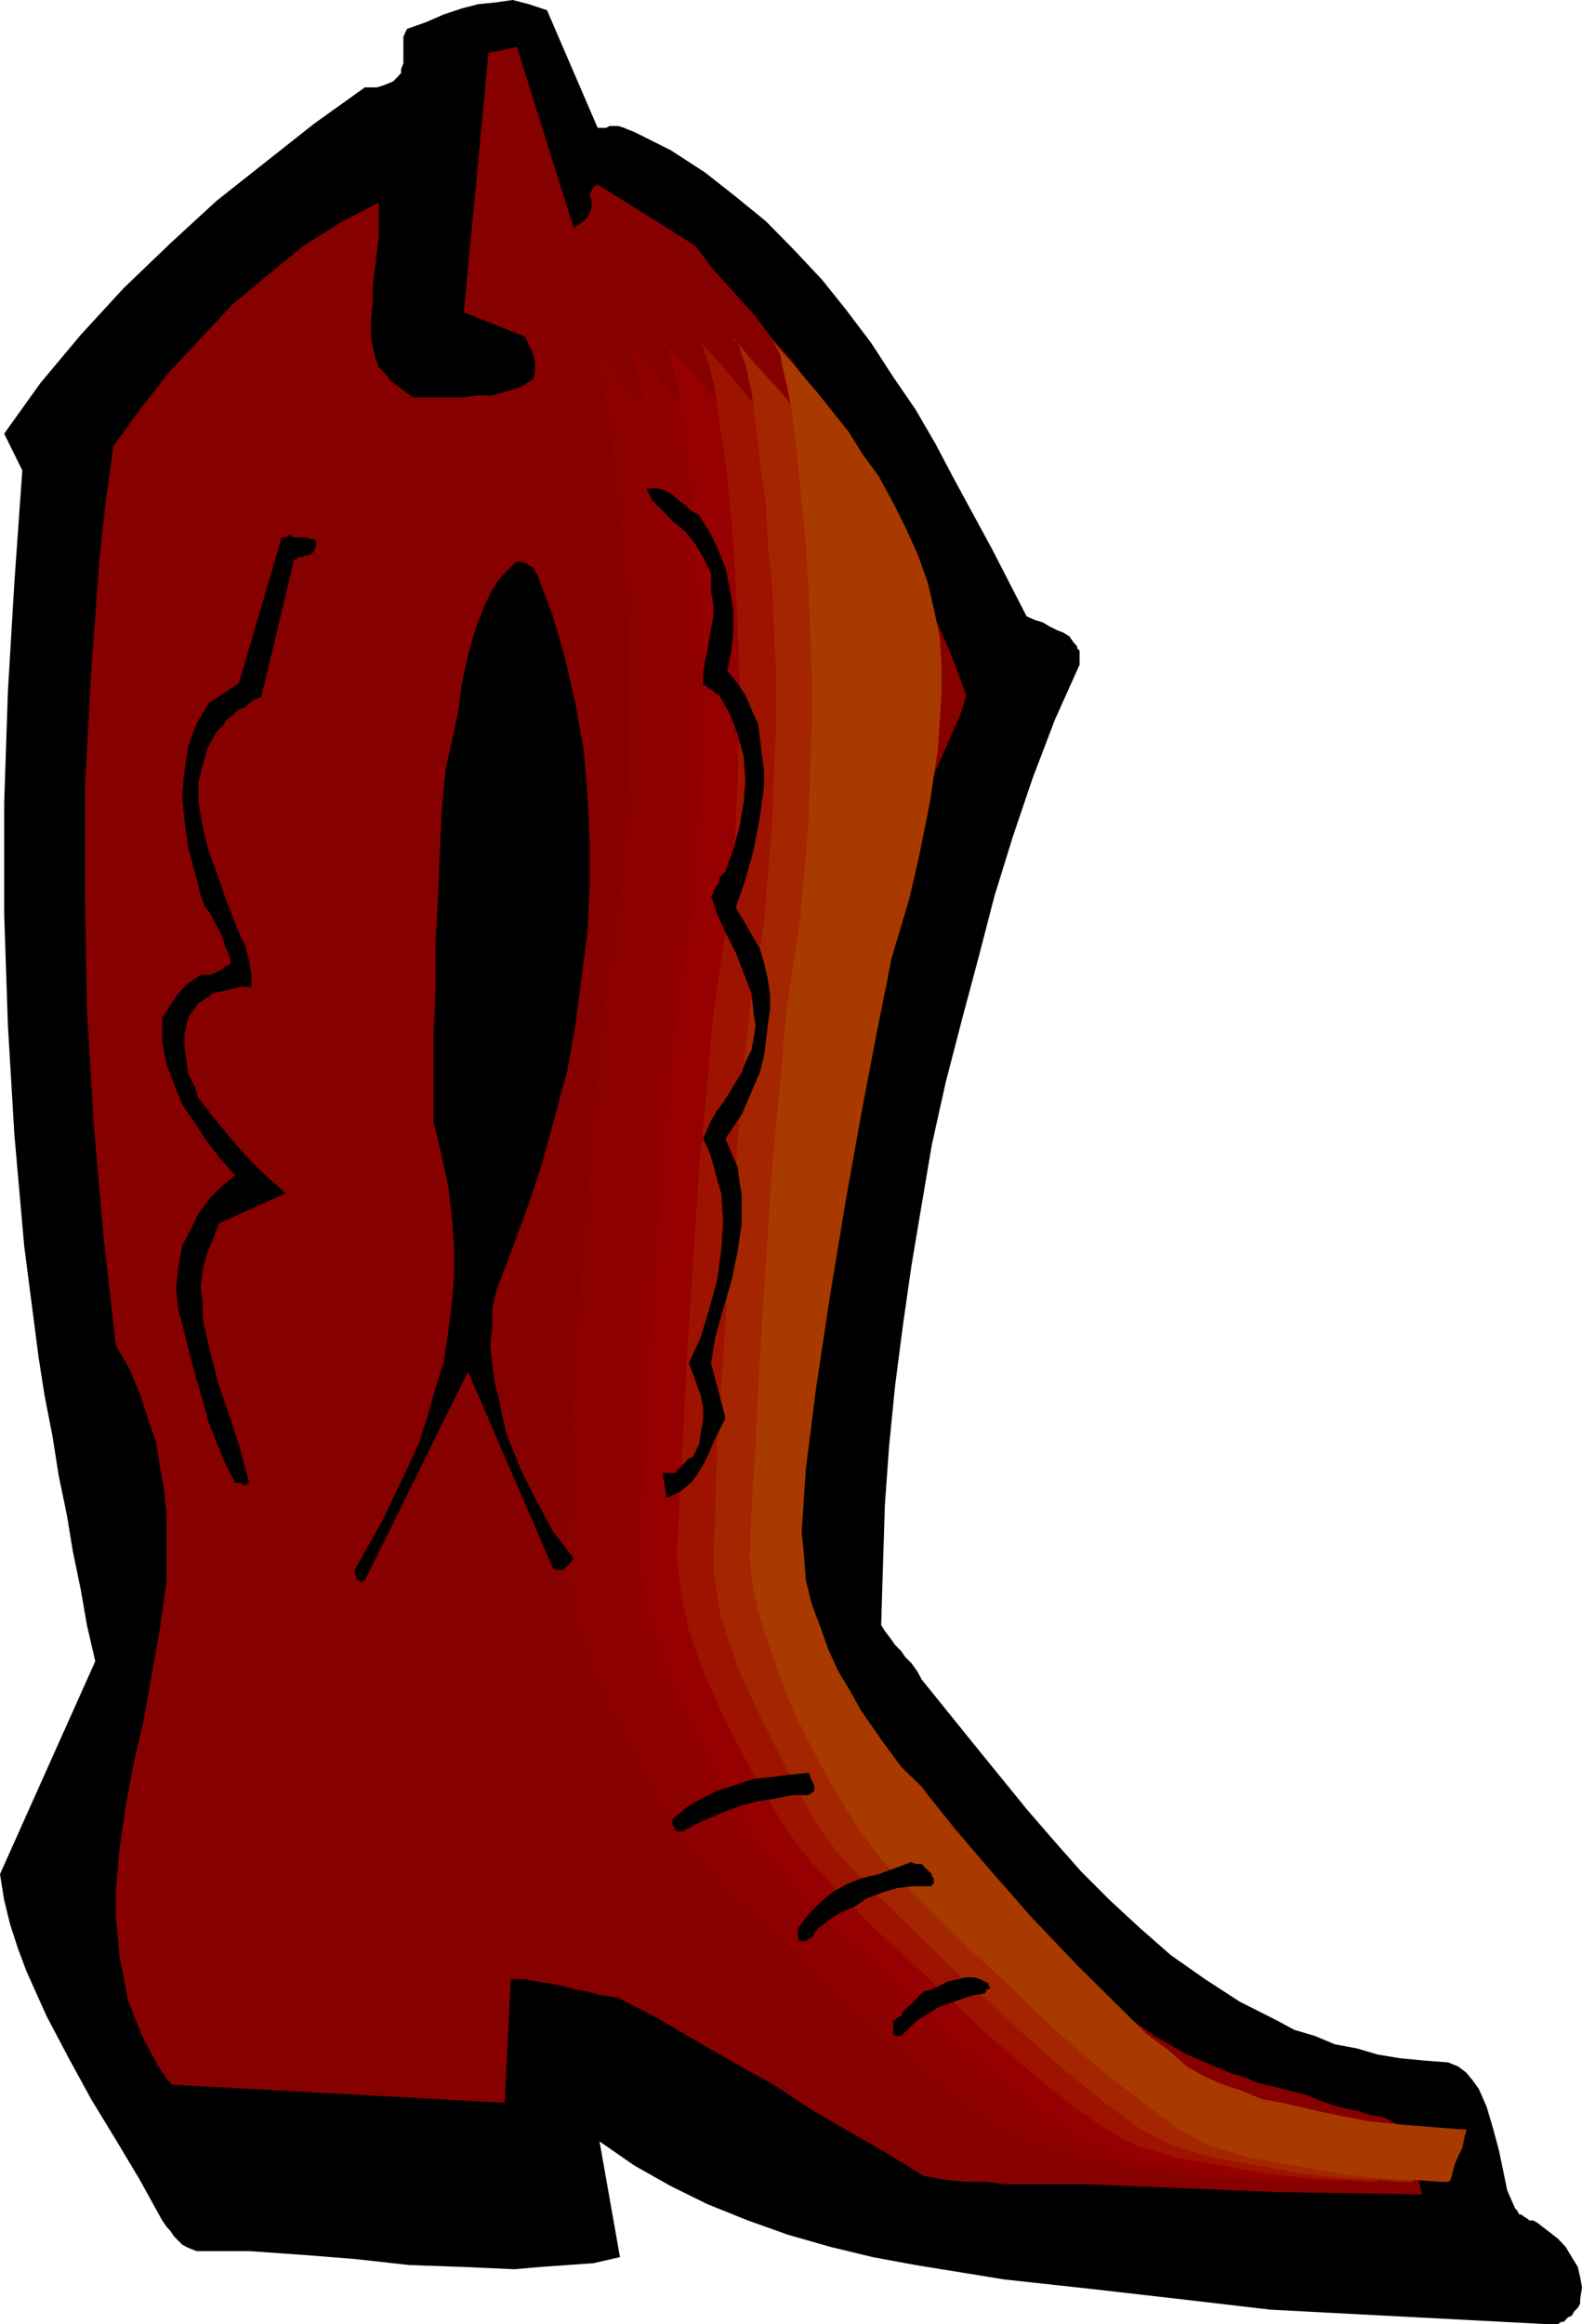 <svg height="480" viewBox="0 0 245.088 360" width="326.784" xmlns="http://www.w3.org/2000/svg"><path style="fill:#000" d="M414.566 600.945h1.872l.576-.36h.36l.576-.648.648-.288.36-.648.576-.576.36-.648v-.648l.288-1.872-.288-1.584-.36-1.584-.936-1.512-.936-1.584-1.224-1.296-1.584-1.224-1.584-1.224-.648-.36h-.576l-.36-.288-.576-.36-.36-.288h-.288l-.36-.648-.288-.288-1.224-2.808-.648-3.168-.648-3.096-.936-3.456-.936-3.168-1.224-2.808-.936-1.296-1.008-1.224-1.224-.936-1.584-.648-3.744-.288-3.744-.36-3.456-.576-3.168-.936-3.456-.648-3.096-1.296-3.168-.936-2.808-1.512-5.688-2.88-5.328-3.456-5.328-3.744-4.68-4.104-4.752-4.392-4.392-4.392-4.392-4.968-4.104-4.752-8.136-10.008-8.136-10.08-.648-1.224-.936-1.296-.936-.936-.648-.936-.936-.936-.648-.936-.936-1.224-.576-.936.288-9.432.288-9.144.648-9.072.936-9.432 1.224-9.432 1.296-9.072 1.584-9.432 1.584-9.36 2.16-9.72 2.52-9.72 2.52-9.432 2.52-9.72 2.808-9.072 3.096-9.144 3.456-9.072 3.816-8.496v-2.16l-.36-.36v-.288l-.576-.648-.648-.936-.936-.576-.936-.36-1.296-.648-.936-.576-1.224-.36-1.296-.576-5.328-10.368-5.976-11.016-2.808-5.328-3.096-5.328-3.456-5.04-3.456-5.328-3.816-5.04-3.744-4.68-4.392-4.68-4.32-4.392-4.68-3.816-4.752-3.744-5.328-3.456-5.616-2.808-.936-.36-.648-.288-.936-.288h-1.296l-.576.288h-1.296l-7.848-18.216-2.808-.936-2.52-.648-2.52.36-2.808.288-2.52.648-2.808.936-2.808 1.224-2.88 1.008-.288.576-.288.648v4.104l-.36.936v.576l-.576.648-.648.648-.648.288-.936.36-.936.288h-1.872l-7.848 5.616-7.56 5.976-7.56 5.976-7.2 6.624-7.2 6.912-6.624 7.2-6.264 7.488-5.616 7.848 2.808 5.688-1.224 17.28-1.008 16.92-.576 17.28v17.208l.576 17.28 1.008 16.992 1.512 17.136 2.232 17.28.936 5.976 1.224 6.264.936 5.976 1.296 6.264.936 5.688 1.224 5.904.936 5.4 1.296 5.616-14.76 32.976.648 4.032.936 3.816 1.224 3.744 1.296 3.456 3.096 6.912 3.456 6.552 3.456 6.336 3.816 6.264 3.744 6.264 3.456 6.264.648.936.576.648.648.936.648.648.576.576.648.36.648.288.936.36h8.136l8.208.576 8.136.648 8.496.936 8.136.288 8.136.36 4.104-.36 4.104-.288 4.032-.288 4.104-.936-3.168-17.928 5.4 3.744 5.616 3.168 5.688 2.808 6.264 2.52 6.264 2.232 6.552 1.872 6.552 1.584 6.624 1.224 13.752 2.232 13.824 1.512 13.824 1.584 13.536 1.584z" transform="translate(-175.094 -240.945)"/><path style="fill:#870000" d="m372.806 580.497 22.608.36-2.52-10.08-1.584-.936-1.872-.936-1.872-.288-1.944-.648-1.872-.36-2.16-.576-1.872-.648-2.232-.936-2.52-.648-2.52-.648-2.52-.576-2.16-.936-2.232-.648-2.16-.936-2.232-.936-2.16-.936-5.04-2.88-4.392-3.096-4.392-3.456-4.104-3.744-4.032-3.816-3.816-4.032-3.456-4.392-3.744-4.104-6.912-8.784-6.552-9.144-7.272-8.784-7.488-8.424.288-15.12.936-15.048 1.584-15.048 2.16-15.408 2.52-15.264 3.168-15.048 3.744-15.408 4.104-15.048.936-3.456.936-3.168.936-3.096.936-3.168 1.296-2.808 1.224-2.808 1.296-2.88.936-3.096-1.944-5.328-2.16-5.04-2.52-5.328-2.52-5.04-2.52-4.68-2.52-5.04-2.448-5.04-2.232-5.04-2.52-3.744-2.808-3.744-2.808-3.816-3.096-3.456-2.808-3.744-3.168-3.456-3.096-3.456-2.88-3.744-15.048-9.432-.648.36-.288.576-.288.648.288.936v.936l-.288.936-.36.648-.576.648-.36.288h-.288v.288h-.288l-.36.36h-.288l-8.784-27.936-4.392.936-3.816 40.176 9.432 3.744.36.648.288.648.288.576.36.936.288.936v1.944l-.288.936-1.944 1.224-2.16.648-2.232.648h-2.448l-2.232.288h-7.56l-.936-.648-1.224-.936-1.296-.936-.936-1.224-.936-.936-.576-1.584-.36-1.584-.288-1.584v-2.52l.288-2.808v-2.52l.36-2.808.288-2.52.288-2.52v-5.04l-5.616 2.88-5.976 3.744-5.328 4.392-5.688 4.68-4.968 5.328-5.04 5.4-4.392 5.616-4.104 5.688-1.224 8.784-.936 8.784-.648 8.784-.648 8.784-.936 17.28v17.568l.288 17.208 1.008 17.28 1.512 17.496 1.944 17.28 2.16 3.744 1.584 3.816 1.224 3.744 1.296 3.744.576 3.816.648 3.456.36 3.744v10.656l-1.008 7.2-1.224 6.912-1.224 6.912-1.584 6.912-1.296 6.912-.936 6.552-.576 6.624v3.456l.288 3.168.288 3.384.648 3.168.648 3.456 1.224 3.168 1.296 3.096 1.872 3.456.288.648.288.288.36.648.288.288.36.648.288.288.288.36.36.288 51.48 2.808.936-19.152h2.16l1.872.36 1.944.288 1.872.36 2.16.576 1.872.36 2.232.576 2.52.36 5.976 3.096 5.904 3.456 5.976 3.456 6.264 3.456 5.616 3.744 5.976 3.456 5.976 3.456 5.616 3.456 3.456.648 3.168.288h3.096l2.808.36h12.24z" transform="translate(-175.094 -240.945)"/><path style="fill:#000" d="M213.11 470.985h.288v-.36h.288l-1.224-4.68-1.584-5.04-1.872-5.328-1.296-5.04-.576-2.448-.648-2.88v-2.52l-.288-2.448.288-2.52.648-2.52.936-2.232.936-2.52 10.368-4.68-2.88-2.52-2.808-2.736-2.808-3.168-2.52-3.096-1.224-1.584-1.296-1.584-.576-1.872-1.008-1.872-.288-2.232-.288-1.872v-2.16l.576-2.52.648-.936.936-1.296.936-.576 1.296-.936 1.584-.36 1.224-.288 1.584-.36h1.584v-1.872l-.36-2.16-.576-2.232-1.008-2.16-1.872-4.752-1.872-5.328-.936-2.52-.648-2.52-.576-2.808-.36-2.52v-2.808l.648-2.52.648-2.52 1.512-2.808 1.008-.936.576-.936.936-.648.936-.936 1.008-.288.576-.648.936-.648.936-.288 5.04-21.024v-.288h.36l.288-.36h.648l.576-.288h.36l.576-.288.36-.36v-.288l.288-.36v-.936l-.288-.288h-.648l-.648-.288h-1.872l-.648-.36-.576.36h-.648l-6.624 22.608-4.68 3.096-1.872 3.168-1.296 3.456-.576 3.744-.36 4.104.36 3.744.576 4.104 1.008 3.744.936 3.744.576 1.584.936 1.224.648 1.296.648 1.224.648 1.296.288 1.224.648 1.296.288 1.224-.288.288-.648.36-.288.288-.648.36-.648.288-.648.288h-1.512l-.936.648-1.008.648-.576.576-.936 1.008-.648.936-.648.936-.576.936-.648.936v3.744l.648 3.456 1.224 3.168 1.224 3.096 1.944 2.808 1.872 2.88 2.16 2.808 2.232 2.448-1.872 1.584-1.944 1.872-1.872 2.52-1.224 2.52-1.296 2.448-.576 3.168-.36 3.456.36 3.456.936 3.456.936 3.744.936 3.456.936 3.168.936 3.456 1.224 3.096 1.296 3.168 1.584 3.096h.936l.288.36z" transform="translate(-175.094 -240.945)"/><path style="fill:#870000" d="m260.198 293.36 1.224 1.009 2.52 3.096 4.032 4.392 4.464 5.976 2.448 3.456 2.232 3.456 2.52 4.104 1.872 3.744 1.872 4.104 1.584 4.392.936 4.032.648 4.392.288 4.392v8.784l-.288 4.392-1.296 8.496-1.584 7.848-1.512 6.624-1.584 5.328-.936 3.096-.648 1.296-.288 3.096-1.584 7.848-2.232 11.664-2.448 14.04-2.52 14.76-2.232 14.76-1.584 12.528-.576 9.72v3.744l.576 3.816.936 3.744.936 3.456 1.584 3.456 1.584 3.456 1.584 3.096 1.872 2.88 3.456 4.968 2.808 3.816 2.232 2.16.576.936 1.584 1.584 3.456 4.68 5.328 6.336 6.552 7.488 7.2 7.56 7.56 7.2 3.456 3.456 3.096 2.52 3.168 2.52 2.808 1.584 2.52 1.224 3.168.936 3.096 1.296 3.168.576 6.912 1.584 6.552 1.296 5.976.576 4.752.36 3.096.288h1.296v.288l-.36.936-.576 1.584-.36 1.296-.648 1.512-.288 1.296-.288.936-.36.288h-1.224l-3.744-.288-5.328-.288-6.624-.648-6.912-1.296-6.912-1.224-3.096-.936-3.168-.936-2.52-1.296-2.52-1.224-5.04-3.744-6.552-5.328-7.56-6.624-8.064-7.56-7.56-7.2-6.552-6.552-5.328-5.688-2.88-3.744-1.512-3.168-2.52-4.032-2.88-5.4-2.808-5.616-2.808-6.264-2.232-6.264-.936-3.168-.576-2.808-.36-2.808v-2.52l.36-7.272.288-10.656.936-13.176.648-14.4 1.224-14.76.936-13.464 1.296-10.944 1.224-7.848.936-5.976.648-7.2.648-7.56.288-7.848.288-8.136-.288-7.56v-7.56l-.288-6.552-.648-6.264-.288-6.264-.648-6.336-.936-5.904-.648-5.04-.936-4.104-.648-1.584-.288-1.224-.648-.936z" transform="translate(-175.094 -240.945)"/><path style="fill:#8c0000" d="m265.814 293.36.936 1.009 2.808 3.096 4.104 4.392 4.392 5.976 2.52 3.456 2.16 3.456 2.232 4.104 2.16 3.744 1.584 4.104 1.584 4.392 1.224 4.032.648 4.392.36 4.392v4.392l-.36 4.392-.288 4.392-.936 8.496-1.584 7.848-1.584 6.624-1.584 5.328-1.224 3.096-.288 1.296-.648 3.096-1.584 7.848-1.872 11.664-2.52 14.04-2.52 14.76-2.16 14.76-1.584 12.528-.648 9.72v3.744l.648 3.816.936 3.744.936 3.456 1.584 3.456 1.584 3.456 1.512 3.096 1.584 2.88 3.456 4.968 3.168 3.816 2.16 2.16.648.936 1.584 1.584 3.456 4.68 5.256 6.336 6.552 7.488 7.272 7.56 7.488 7.2 3.456 3.456 3.168 2.52 3.096 2.52 2.52 1.584 2.88 1.224 2.808.936 3.096 1.296 3.456.576 6.624 1.584 6.552 1.296 5.976.576 4.752.36 3.456.288h1.224l-.288.288-.36.936-.288 1.584-.648 1.296-.288 1.512-.648 1.296-.288.936v.288h-1.296l-3.744-.288-5.328-.288-6.624-.648-6.84-1.296-6.912-1.224-3.456-.936-2.88-.936-2.808-1.296-2.16-1.224-5.04-3.744-6.624-5.328-7.848-6.624-7.848-7.56-7.416-7.2-6.912-6.552-5.04-5.688-2.808-3.744-1.872-3.168-2.52-4.032-2.52-5.4-3.168-5.616-2.52-6.264-2.16-6.264-.936-3.168-.648-2.808-.288-2.808v-2.52l.288-7.272.288-10.656.648-13.176.936-14.4 1.296-14.76.936-13.464 1.224-10.944.936-7.848.936-5.976.936-7.2.648-7.56.36-7.848v-23.256l-.36-6.552-.648-6.264-.576-6.264-.648-6.336-.648-5.904-.936-5.04-.936-4.104-.288-1.584-.648-1.224-.288-.936z" transform="translate(-175.094 -240.945)"/><path style="fill:#910000" d="m271.43 293.36 1.296 1.009 2.52 3.096 4.032 4.392 4.752 5.976 2.16 3.456 2.232 3.456 2.52 4.104 1.872 3.744 1.872 4.104 1.584 4.392.936 4.032.576 4.392.288 4.392v8.784l-.288 4.392-1.224 8.496-1.584 7.848-1.512 6.624-1.584 5.328-.936 3.096-.648 1.296-.288 3.096-1.584 7.848-2.232 11.664-2.52 14.04-2.448 14.76-2.232 14.76-1.584 12.528-.576 9.72v3.744l.576 3.816.936 3.744 1.296 3.456 1.224 3.456 1.584 3.456 1.584 3.096 1.872 2.88 3.456 4.968 2.808 3.816 2.232 2.16.936.936 1.224 1.584 3.744 4.68 5.328 6.336 6.552 7.488 7.272 7.56 7.2 7.2 3.456 3.456 3.456 2.52 2.808 2.52 2.808 1.584 2.52 1.224 3.168.936 3.096 1.296 3.168.576 6.912 1.584 6.552 1.296 5.688.576 5.04.36 3.096.288h1.296v.288l-.36.936-.576 1.584-.36 1.296-.648 1.512-.288 1.296-.288.936-.36.288h-1.224l-3.744-.288-5.4-.288-6.264-.648-7.2-1.296-6.912-1.224-3.168-.936-3.096-.936-2.52-1.296-2.52-1.224-5.04-3.744-6.552-5.328-7.56-6.624-8.136-7.56-7.56-7.2-6.48-6.552-5.04-5.688-3.168-3.744-1.584-3.168-2.448-4.032-2.88-5.4-2.808-5.616-2.808-6.264-2.232-6.264-.576-3.168-.648-2.808-.648-2.808v-2.52l.36-7.272.576-10.656.648-13.176.936-14.4.936-14.76 1.296-13.464.936-10.944 1.224-7.848.936-5.976.648-7.2.648-7.56.288-7.848.288-8.136v-7.56l-.288-7.56-.288-6.552-.648-6.264-.288-6.264-.648-6.336-.936-5.904-.648-5.04-.936-4.104-.648-1.584-.288-1.224-.648-.936z" transform="translate(-175.094 -240.945)"/><path style="fill:#960000" d="m277.406 293.36.936 1.009 2.88 3.096 3.744 4.392 4.68 5.976 2.232 3.456 2.52 3.456 2.16 4.104 1.8 3.744 1.944 4.104 1.512 4.392.936 4.032 1.008 4.392.288 4.392v4.392l-.288 4.392-.36 4.392-1.224 8.496-1.584 7.848-1.584 6.624-1.224 5.328-1.224 3.096-.288 1.296-.648 3.096-1.584 7.848-2.16 11.664-2.52 14.04-2.232 14.76-2.16 14.76-1.584 12.528-.936 9.72.288 3.744.36 3.816.936 3.744 1.224 3.456 1.296 3.456 1.584 3.456 1.872 3.096 1.512 2.88 3.456 4.968 3.096 3.816 1.872 2.16.936.936 1.296 1.584 3.744 4.68 5.328 6.336 6.624 7.488 7.2 7.56 7.2 7.2 3.456 3.456 3.456 2.52 3.168 2.52 2.52 1.584 2.808 1.224 2.808.936 3.168 1.296 3.096.576 6.912 1.584 6.624 1.296 5.976.576 4.68.36 3.456.288h.936v.288l-.288.936-.36 1.584-.576 1.296-.36 1.512-.576 1.296-.36.936v.288h-1.584l-3.456-.288-5.328-.288-6.552-.648-6.912-1.296-7.2-1.224-3.168-.936-2.808-.936-2.88-1.296-2.16-1.224-5.04-3.744-6.912-5.328-7.488-6.624-7.848-7.56-7.848-7.2-6.624-6.552-4.968-5.688-2.808-3.744-1.872-3.168-2.52-4.032-2.808-5.4-2.808-5.616-2.52-6.264-2.232-6.264-.936-3.168-.648-2.808-.288-2.808v-9.792l.648-10.656.576-13.176 1.008-14.4.936-14.76 1.224-13.464.936-10.944 1.296-7.848.936-5.976.936-7.2.288-7.56.288-7.848.36-8.136v-7.56l-.36-7.56-.288-6.552-.288-6.264-.648-6.264-.648-6.336-.576-5.904-.936-5.04-1.008-4.104-.288-1.584-.648-1.224-.576-.936z" transform="translate(-175.094 -240.945)"/><path style="fill:#9e1200" d="m283.094 293.36.936 1.009 2.808 3.096 3.744 4.392 4.752 5.976 2.16 3.456 2.448 3.456 2.232 4.104 1.872 3.744 1.872 4.104 1.584 4.392.936 4.032.648 4.392.288 4.392v8.784l-.288 4.392-1.296 8.496-1.584 7.848-1.512 6.624-1.584 5.328-.936 3.096-.648 1.296-.288 3.096-1.584 7.848-2.16 11.664-2.52 14.04-2.448 14.76-2.232 14.76-1.584 12.528-.576 9.72v3.744l.576 3.816.936 3.744 1.296 3.456 1.224 3.456 1.584 3.456 1.584 3.096 1.872 2.88 3.384 4.968 2.808 3.816 2.232 2.16.936.936 1.224 1.584 3.816 4.68 5.328 6.336 6.552 7.488 7.2 7.56 7.272 7.2 3.456 3.456 3.456 2.52 2.808 2.52 2.808 1.584 2.52 1.224 3.168.936 3.096 1.296 3.168.576 6.912 1.584 6.552 1.296 5.976.576 4.752.36 3.096.288h1.296v.288l-.36.936-.648 1.584-.288 1.296-.648 1.512-.288 1.296-.288.936v.288h-1.584l-3.456-.288-5.688-.288-6.264-.648-7.2-1.296-6.912-1.224-3.168-.936-3.096-.936-2.52-1.296-2.232-1.224-5.328-3.744-6.552-5.328-7.56-6.624-7.848-7.56-7.848-7.2-6.552-6.552-5.04-5.688-2.736-3.744-1.944-3.168-2.448-4.032-2.88-5.4-2.808-5.616-2.808-6.264-2.232-6.264-.576-3.168-.648-2.808-.288-2.808-.36-2.52.36-7.272.576-10.656.648-13.176.936-14.4.936-14.76 1.296-13.464.936-10.944 1.224-7.848.936-5.976.648-7.2.648-7.56.288-7.848.288-8.136v-7.56l-.288-7.56-.288-6.552-.36-6.264-.576-6.264-.648-6.336-.936-5.904-.648-5.04-.936-4.104-.648-1.584-.288-1.224-.648-.936z" transform="translate(-175.094 -240.945)"/><path style="fill:#a32600" d="m288.422 293.36 1.224 1.009 2.52 3.096 4.104 4.392 4.32 5.976 2.52 3.456 2.16 3.456 2.232 4.104 2.16 3.744 1.944 4.104 1.224 4.392 1.224 4.032.648 4.392.288 4.392v8.784l-.576 4.392-.936 8.496-1.584 7.848-1.584 6.624-1.584 5.328-.936 3.096-.648 1.296-.576 3.096-1.296 7.848-2.16 11.664-2.52 14.04-2.52 14.76-2.088 14.76-1.584 12.528-.648 9.72v3.744l.648 3.816.936 3.744.936 3.456 1.512 3.456 1.512 3.456 1.584 3.096 1.872 2.88 3.456 4.968 2.88 3.816 2.16 2.16.936.936 1.296 1.584 3.456 4.68 5.616 6.336 6.624 7.488 7.2 7.56 7.2 7.2 3.456 3.456 3.168 2.52 3.096 2.52 2.88 1.584 2.448 1.224 3.168.936 3.168 1.296 3.096.576 6.624 1.584 6.552 1.296 5.976.576 5.04.36 3.168.288h1.224v.288l-.288.936-.648 1.584-.288 1.296-.648 1.512-.36 1.296-.288.936-.288.288h-1.296l-3.744-.288-5.328-.288-6.624-.648-6.912-1.296-6.84-1.224-3.168-.936-3.168-.936-2.52-1.296-2.448-1.224-5.04-3.744-6.624-5.328-7.488-6.624-8.208-7.56-7.488-7.2-6.624-6.552-5.328-5.688-2.808-3.744-1.872-3.168-2.232-4.032-2.736-5.4-2.808-5.616-2.88-6.264-2.16-6.264-.936-3.168-.36-2.808-.576-2.808v-2.52l.288-7.272.288-10.656.936-13.176 1.008-14.4.936-14.76.936-13.464 1.224-10.944 1.296-7.848.936-5.976.576-7.2.648-7.56.288-7.848.36-8.136v-7.56l-.36-7.56-.288-6.552-.648-6.264-.288-6.264-.936-6.336-.648-5.904-.648-5.04-.936-4.104-.576-1.584-.36-1.224-.576-.936z" transform="translate(-175.094 -240.945)"/><path style="fill:#a83a00" d="m294.398 293.36.936 1.009 2.736 3.096 3.744 4.392 4.752 5.976 2.16 3.456 2.52 3.456 2.232 4.104 1.872 3.744 1.872 4.104 1.584 4.392.936 4.032.936 4.392.288 4.392v4.392l-.288 4.392-.288 4.392-1.296 8.496-1.584 7.848-1.512 6.624-1.584 5.328-.936 3.096-.36 1.296-.576 3.096-1.584 7.848-2.232 11.664-2.52 14.04-2.448 14.76-2.232 14.76-1.584 12.528-.648 9.72.36 3.744.288 3.816.936 3.744 1.296 3.456 1.224 3.456 1.584 3.456 1.872 3.096 1.584 2.88 3.456 4.968 2.808 3.816 2.232 2.16.936.936 1.224 1.584 3.744 4.68 5.4 6.336 6.552 7.488 7.2 7.56 7.272 7.2 3.456 3.456 3.456 2.52 2.808 2.52 2.808 1.584 2.808 1.224 2.88.936 3.096 1.296 3.168.576 6.912 1.584 6.552 1.296 5.976.576 4.68.36 3.456.288h.936v.288l-.288.936-.288 1.584-.648 1.296-.648 1.512-.288 1.296-.288.936-.36.288h-1.224l-3.816-.288-5.328-.288-6.264-.648-7.2-1.296-6.912-1.224-3.168-.936-3.096-.936-2.52-1.296-2.232-1.224-4.968-3.744-6.912-5.328-7.56-6.624-7.848-7.56-7.848-7.2-6.552-6.552-5.04-5.688-2.808-3.744-1.944-3.168-2.448-4.032-2.88-5.4-2.808-5.616-2.448-6.264-2.16-6.264-.936-3.168-.648-2.808-.36-2.808-.288-2.52.288-7.272.648-10.656.648-13.176.936-14.4.936-14.76 1.296-13.464.936-10.944 1.152-7.848.936-5.976.648-7.2.648-7.56.288-7.848.288-8.136v-7.56l-.288-7.56-.288-6.552-.36-6.264-.648-6.264-.576-6.336-.648-5.904-.864-5.04-.936-4.104-.288-1.584-.648-1.224-.648-.936z" transform="translate(-175.094 -240.945)"/><path style="fill:#000" d="m231.614 485.745 15.984-32.328 13.176 30.456.648.288h.936l.288-.288.36-.36.288-.288.288-.36.36-.576-3.168-4.104-2.52-4.68-2.52-5.04-2.16-5.328-.648-2.808-.576-2.88-.648-2.52-.36-2.808-.288-2.808.288-2.808v-2.808l.648-2.88 2.52-6.552 2.52-6.912 2.16-6.552 1.944-7.2 1.872-6.912 1.224-6.912.936-7.2.936-7.2.36-7.272v-6.84l-.36-7.272-.576-6.912-1.296-7.2-1.584-6.912-1.872-6.552-2.52-6.624-.288-.288v-.36l-.288-.288-.648-.288-.288-.36h-.36l-.648-.288h-.576l-1.296 1.224-1.512 1.584-1.008 1.584-.936 1.872-1.512 3.744-1.296 4.464-.936 4.392-.648 4.68-.936 4.392-.936 4.104-.648 6.912-.288 6.84-.288 6.912-.36 6.912v6.624l-.288 6.912v13.752l1.224 5.04 1.008 4.68.576 4.68.36 4.68v4.752l-.36 4.392-.576 4.392-.648 4.392-1.296 4.104-1.224 4.392-1.296 4.032-1.872 4.104-3.744 7.848-4.392 7.848v.648l.288.288v.648h.36l.288.288h.288v-.288h.36zm18.504-47.736 4.104-12.528 3.456-13.104 1.512-6.336 1.296-6.552.936-6.624.936-6.552.288-6.624.36-6.552-.36-6.624-.576-6.552-.936-6.624-1.584-6.264-1.872-6.264-2.52-6.624-1.584 3.168-1.224 3.096-1.008 3.456-.936 3.816-.576 3.456-.648 3.744-.648 3.456-.936 3.456-.288 6.264-.36 6.264v12.24l-.288 6.264v5.976l-.288 5.976-.648 5.976v3.744l.288 3.456.36 3.384.288 3.456.648 3.456.576 3.456.648 3.456.648 3.456h.288l.36-.36zm28.584 34.848 1.872-.936 1.584-1.296.936-1.224.936-1.584.936-1.872.648-1.584.936-1.872.936-1.872-2.232-8.496.648-4.032 1.224-4.392 1.296-4.392.936-4.464.648-4.392v-4.392l-.36-2.16-.288-2.232-.936-2.088-.936-2.232 1.224-1.872 1.296-1.872.936-2.16.936-2.232.936-2.16.648-2.52.288-2.232.288-2.52.36-2.52v-2.16l-.36-2.52-.576-2.52-.648-2.16-1.296-2.232-1.224-2.16-1.224-1.944 1.512-4.392 1.296-4.68.936-5.04.648-4.68v-2.52l-.36-2.52-.288-2.52-.288-2.16-1.008-2.232-.936-2.16-1.224-1.872-1.584-1.944.648-3.096.288-3.168v-3.096l-.576-3.456-.648-3.168-1.296-3.168-1.224-2.448-1.584-2.52-1.224-.648-.936-.936-.936-.648-1.008-.936-1.224-.648-.936-.288h-1.872l.936 1.872 1.584 1.584 1.512 1.584 1.944 1.584 1.512 1.872 1.296 2.16.648 1.296.576 1.224v2.808l.36 1.944v1.872l-.36 1.872-.288 1.584-.288 1.872-.36 1.584-.288 1.872v1.872h.288l.36.288.288.36h.288l.36.288.288.288.648.36 1.584 2.808 1.224 3.168.936 3.384.288 3.816-.288 3.456-.648 3.744-.936 3.456-1.224 3.456-.648.648-.288.288v.648l-.36.576-.288.36-.288.648v.288l-.36.288.936 2.808 1.296 2.88 1.584 3.096 1.224 3.168 1.224 3.168.36 3.384.288 1.584-.288 1.872-.36 1.944-.936 1.872-.576 1.584-.936 1.512-.936 1.584-1.008 1.584-.936 1.224-.936 1.584-.576 1.296-.648 1.512.936 1.944.648 2.088.576 2.232.648 2.16.288 4.392-.288 4.392-.648 4.752-1.224 4.392-1.296 4.392-1.872 4.032.648 1.584.648 1.872.576 1.584.36 1.872v1.872l-.36 1.872-.288 1.944-.936 1.872-.648.288-.288.288-.288.36-.36.288-.288.36-.288.288-.36.288v.36h-2.16l.576 3.744h.36zm36 83.448 1.296-1.224 1.224-1.224 1.584-.936 1.584-1.008 1.512-.576 1.944-.648 1.872-.648 1.872-.288.288-.288v-.36h.36l.288-.288-.288-.288v-.36l-1.296-.648-.936-.288h-1.224l-1.296.288-1.584.36-1.224.648-1.224.576-1.296.36-.648.576-.576.648-.648.648-.648.576-.648.648-.288.648-.648.288-.288.36h-.288v2.16l.288.288h.648zm-15.408-14.688h.648l.36-.36h.288l.288-.288.36-.288v-.36l.288-.288.288-.36 1.584-1.224 1.872-1.224 2.232-.936 1.872-1.296 2.52-.936 2.16-.648 2.52-.288h2.88v-.288h.288v-1.008l-.288-.288v-.288l-.36-.36-.288-.288-.36-.288-.288-.36-.288-.288h-.936l-.648-.288-2.52.936-2.52.936-2.52.576-2.52 1.008-2.16 1.224-1.872 1.584-1.872 1.872-1.584 2.16v1.584l.288.36zm-18.432-16.992 2.232-1.224 2.16-.936 2.232-.936 2.52-.936 2.52-.648 2.448-.36 2.808-.576h2.52l.576-.36.36-.288v-.936l-.36-.648-.288-.576v-.36l-.288-.288-2.808.288-2.808.36-2.808.288-2.808.936-2.88.936-2.52 1.224-2.16 1.296-2.232 1.872v.936l.36.288v.36l.288.288h.36z" transform="translate(-175.094 -240.945)"/></svg>
